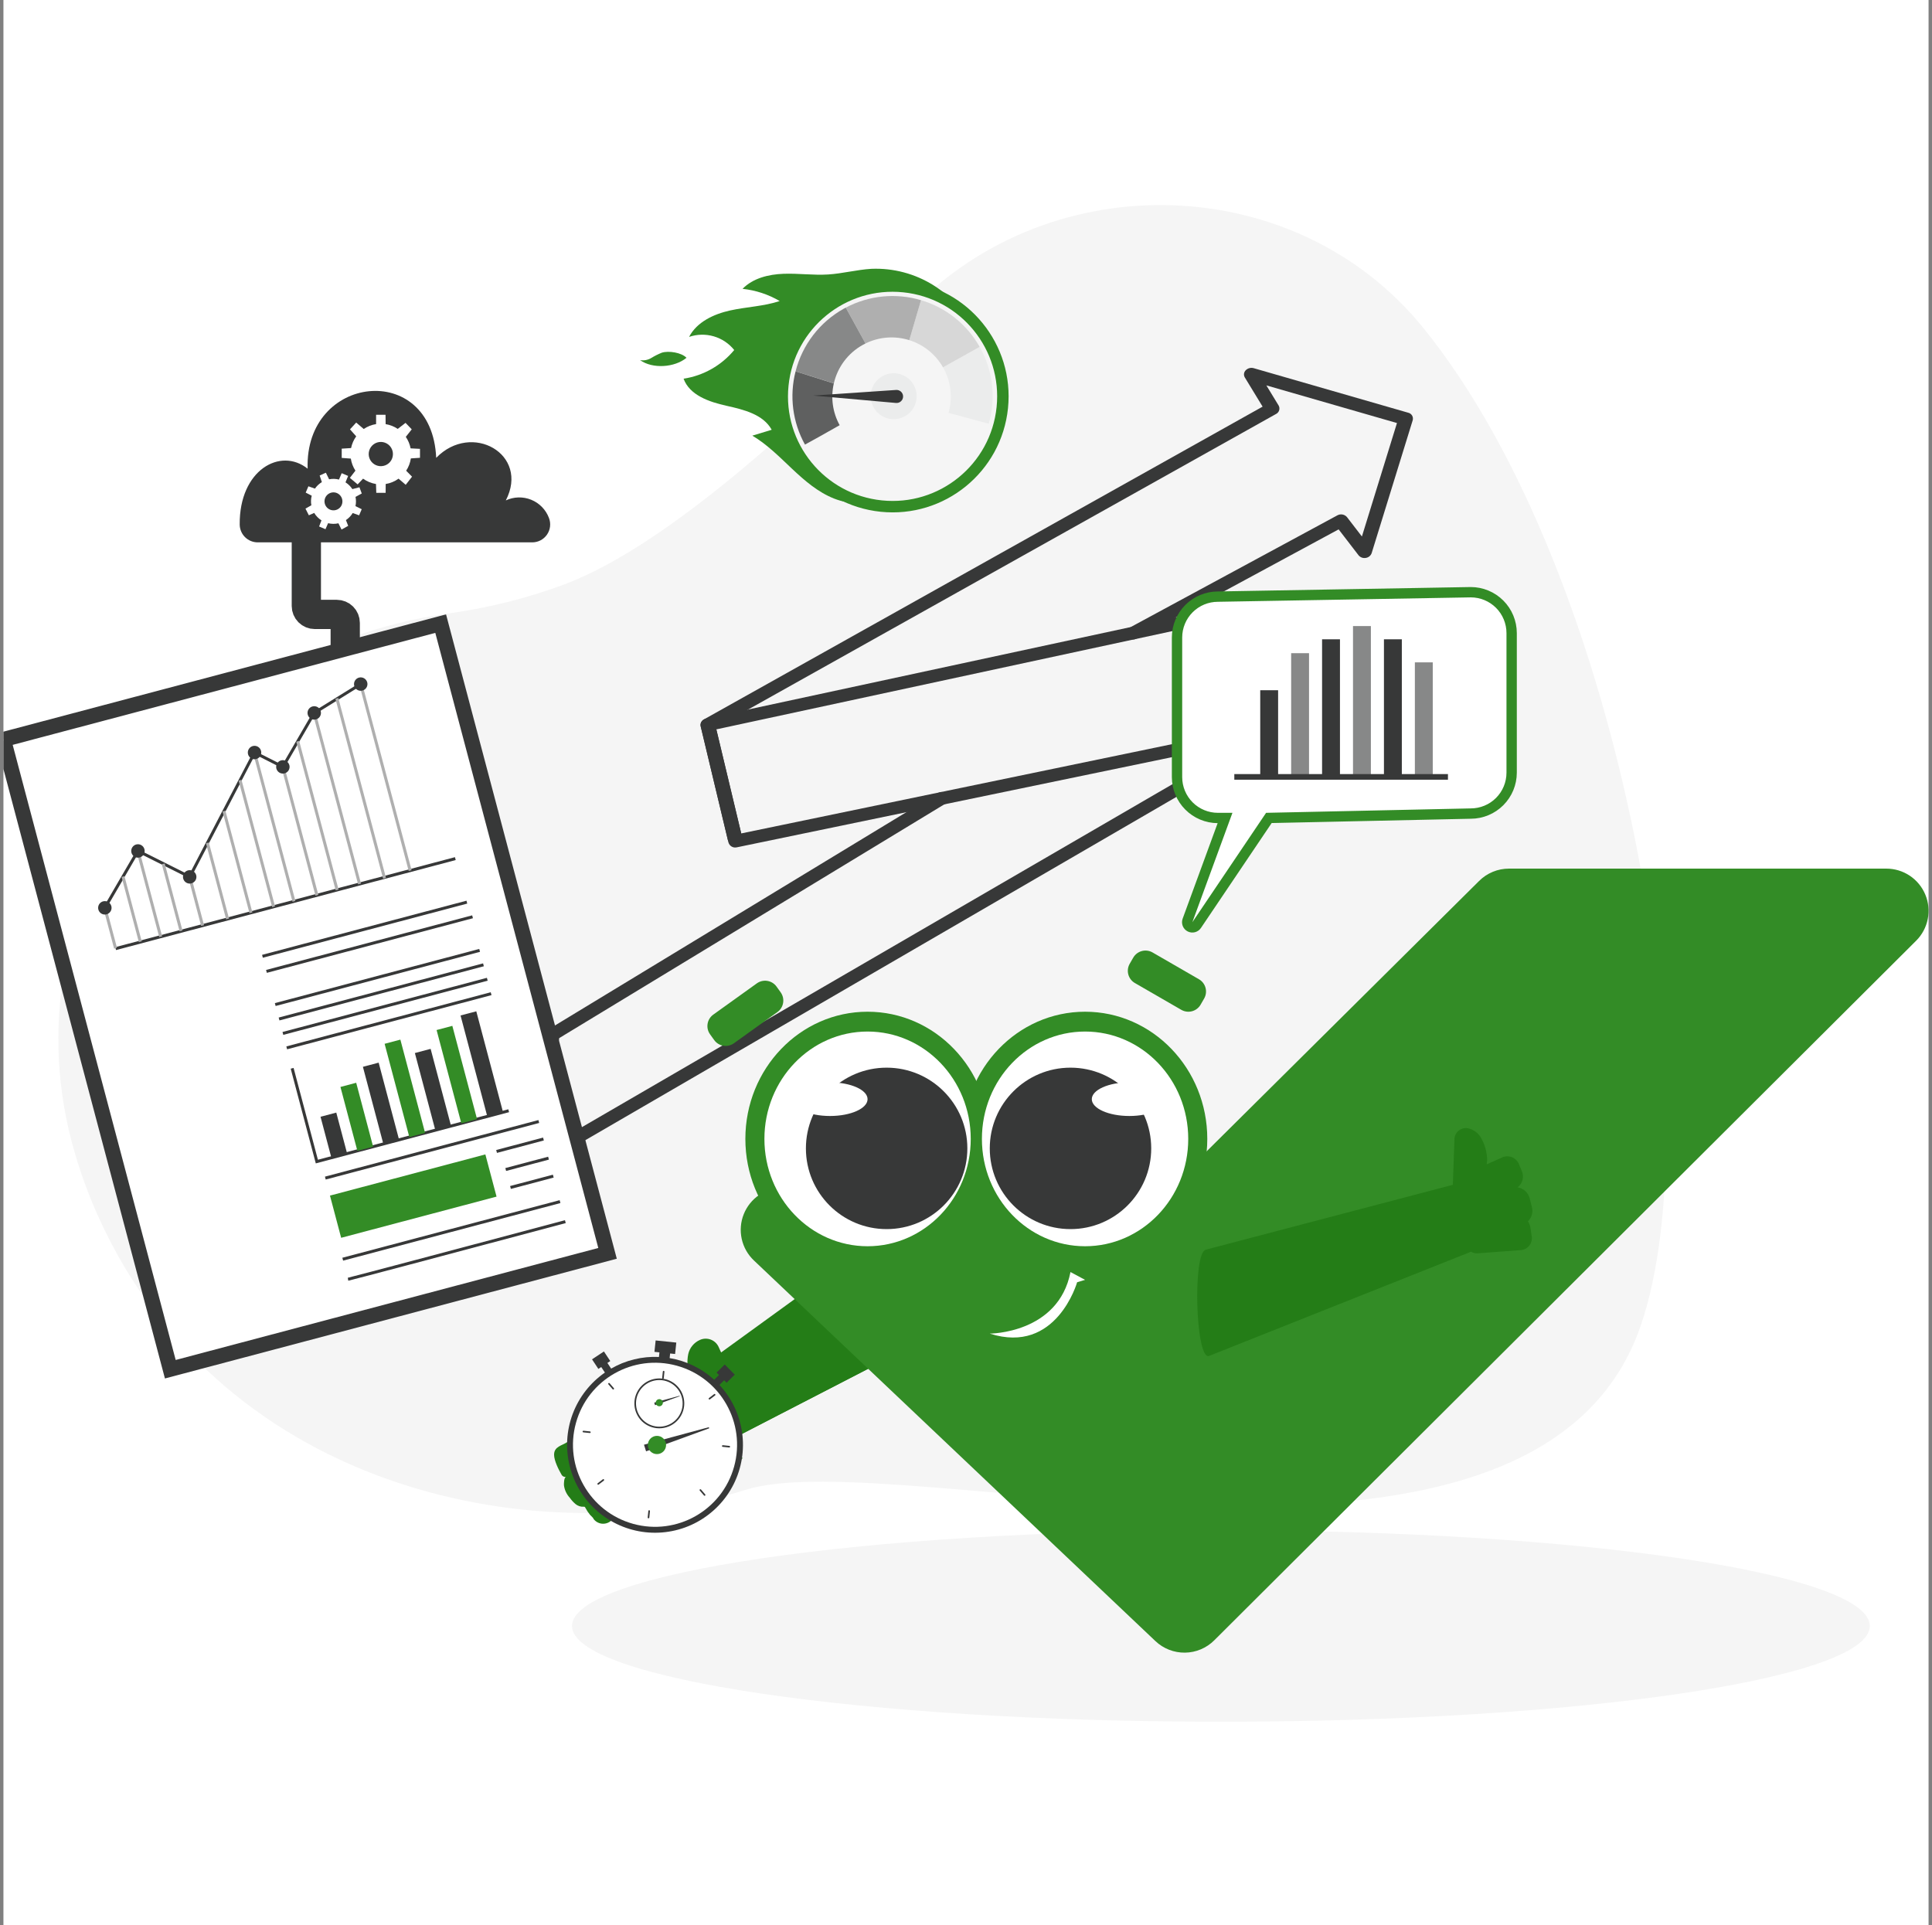 <svg xmlns="http://www.w3.org/2000/svg" width="281" height="280" viewBox="0 0 281 280" fill="none"><rect x="0" y="0" width="281" height="280" fill="#808080" stroke="none"/><g clip-path="url(#clip0_2288_21449)"><rect width="280" height="280" transform="translate(0.5)" fill="#fff"/><path d="M65.017 89.255C26.197 94.788.306 131.416 10.856 167.61 11.784 170.805 12.936 173.931 14.303 176.964c18.376 40.711 65.252 48.845 94.167 39.726C130.545 209.729 223.058 237.83 238.609 192.892 249.333 161.904 236.387 83.913 206.981 47.657c-18.418-22.707-53.883-23.884-74.441-2.623-14.651 15.151-34.97 34.03-50.226 39.881-5.586 2.087-11.387 3.543-17.297 4.34z" fill="#f5f5f5"/><path d="M127.924 181.872l-29.828 21.63L92.171 198.705C91.996 198.537 91.786 198.41 91.556 198.331 91.326 198.253 91.082 198.225 90.841 198.251 90.599 198.277 90.366 198.355 90.158 198.479 89.95 198.604 89.771 198.773 89.635 198.974 89.409 199.349 89.271 199.771 89.232 200.207 89.192 200.643 89.253 201.082 89.408 201.492 89.785 202.524 90.407 203.449 91.221 204.187L91.746 204.559l-2.361 1.101C89.173 205.781 88.987 205.943 88.837 206.137 88.688 206.331 88.579 206.552 88.516 206.789 88.454 207.025 88.439 207.272 88.473 207.514 88.507 207.756 88.589 207.989 88.714 208.199L89.106 208.992C89.288 209.409 89.607 209.751 90.01 209.962 90.413 210.173 90.876 210.239 91.322 210.151 91.092 210.523 90.979 210.956 90.999 211.394 91.019 211.832 91.171 212.253 91.434 212.603L92.122 213.583C92.33 213.903 92.622 214.159 92.966 214.324 93.31 214.489 93.693 214.556 94.073 214.518 94.162 214.858 94.327 215.173 94.555 215.44L95.276 216.274C95.418 216.47 95.599 216.633 95.808 216.755 96.016 216.877 96.248 216.954 96.488 216.981 96.728 217.009 96.971 216.986 97.202 216.915 97.433 216.843 97.646 216.725 97.829 216.566l4.553-4.506C102.618 211.819 102.775 211.513 102.833 211.181l36.484-18.832C140.894 191.163 129.5 180.687 127.924 181.872z" fill="#247d17"/><path d="M118.961 186.504l-29.828 21.63L89.947 205.85C89.082 205.149 91.757 203.338 91.221 204.187 90.778 204.888 84.416 206.099 84.734 206.979 85.155 208.144 84.156 208.869 84.734 209.337L83.686 209.259C83.105 209.215 82.976 209.408 82.553 209.713 81.766 210.279 80.567 210.363 80.59 211.618 80.606 212.476 81.238 213.734 81.666 214.477 81.724 214.596 81.819 214.693 81.936 214.753 82.054 214.814 82.188 214.834 82.319 214.812 82.023 214.901 82.014 215.784 82.023 216.024 82.108 216.704 82.404 217.34 82.87 217.843 83.108 218.186 83.39 218.495 83.709 218.764 84.032 219.034 84.445 219.173 84.866 219.153 84.924 219.141 84.984 219.146 85.038 219.169 85.075 219.196 85.104 219.232 85.122 219.273 85.318 219.65 85.551 220.005 85.819 220.334 85.903 220.435 86.314 220.776 86.314 220.906 86.455 221.102 86.636 221.266 86.845 221.387 87.054 221.509 87.285 221.586 87.525 221.614 87.766 221.641 88.009 221.618 88.239 221.547 88.47 221.476 88.683 221.357 88.866 221.198l4.553-4.506C93.655 216.451 93.813 216.145 93.871 215.813l36.483-18.832C131.931 195.796 120.538 185.319 118.961 186.504z" fill="#247d17"/><path d="M78.027 169.862C77.79 169.897 77.548 169.857 77.335 169.748 77.174 169.67 77.04 169.544 76.954 169.388 76.867 169.231 76.832 169.051 76.852 168.873l2.444-18.46C79.318 150.271 79.372 150.136 79.454 150.018 79.535 149.899 79.642 149.801 79.766 149.73l56.606-34.361C136.602 115.225 136.875 115.168 137.143 115.208 137.411 115.249 137.655 115.384 137.832 115.59 137.906 115.692 137.957 115.809 137.982 115.933 138.007 116.056 138.005 116.184 137.976 116.306 137.947 116.429 137.892 116.544 137.814 116.644 137.737 116.743 137.638 116.824 137.526 116.882l-56.193 34.11-2.132 16.107L185.373 105.438 181.976 89.402C181.79 89.341 181.626 89.224 181.506 89.068 181.433 88.966 181.383 88.849 181.359 88.725 181.335 88.601 181.338 88.473 181.368 88.351 181.398 88.228 181.454 88.114 181.532 88.015S181.709 87.835 181.821 87.778L182.247 87.523C182.395 87.435 182.56 87.38 182.731 87.362 182.901 87.344 183.074 87.364 183.237 87.419 183.388 87.466 183.525 87.552 183.633 87.668 183.742 87.784 183.818 87.927 183.855 88.081L187.577 105.651C187.611 105.842 187.582 106.039 187.496 106.214 187.41 106.388 187.271 106.53 187.099 106.62L78.457 169.715C78.325 169.791 78.179 169.841 78.027 169.862z" fill="#373838"/><path d="M107.021 122.867C106.776 122.915 106.523 122.87 106.309 122.743 106.095 122.615 105.936 122.412 105.862 122.174l-3.955-16.547C101.868 105.43 101.894 105.225 101.983 105.044 102.071 104.864 102.217 104.717 102.397 104.628l81.244-45.484-2.59-4.25C180.953 54.73 180.913 54.537 180.938 54.347 180.964 54.157 181.053 53.982 181.19 53.849 181.339 53.701 181.524 53.595 181.727 53.543 181.93 53.49 182.144 53.493 182.345 53.551l22.471 6.478C204.933 60.055 205.043 60.104 205.14 60.174 205.237 60.244 205.318 60.333 205.38 60.435 205.441 60.538 205.481 60.651 205.496 60.77 205.512 60.888 205.504 61.008 205.472 61.123l-5.971 19.326C199.437 80.632 199.323 80.794 199.173 80.917 199.023 81.04 198.842 81.119 198.651 81.147 198.459 81.183 198.261 81.168 198.078 81.103 197.894 81.037 197.731 80.925 197.605 80.776L194.697 76.996l-29.35 15.867C165.112 92.998 164.837 93.042 164.572 92.988 164.307 92.934 164.071 92.787 163.907 92.572 163.839 92.465 163.796 92.345 163.779 92.219 163.762 92.094 163.772 91.967 163.808 91.846 163.845 91.724 163.907 91.612 163.99 91.517 164.074 91.422 164.176 91.346 164.292 91.294l30.209-16.332C194.728 74.834 194.993 74.788 195.249 74.833 195.506 74.878 195.739 75.01 195.909 75.208L198.083 78.033 203.182 61.53l-18.996-5.476 1.785 2.929C186.031 59.088 186.069 59.205 186.081 59.326 186.094 59.447 186.082 59.57 186.045 59.686 186.009 59.802 185.948 59.91 185.868 60.001 185.789 60.093 185.691 60.168 185.581 60.22l-81.457 45.602L107.927 121.73C107.948 121.857 107.944 121.988 107.914 122.113 107.885 122.239 107.83 122.358 107.754 122.463 107.678 122.567 107.582 122.656 107.471 122.722 107.36 122.789 107.237 122.833 107.109 122.852 107.08 122.858 107.05 122.863 107.021 122.867z" fill="#373838"/><path d="M107.116 123.251C106.871 123.298 106.617 123.254 106.404 123.126 106.19 122.998 106.031 122.796 105.957 122.558L101.908 105.631C101.881 105.51 101.88 105.385 101.906 105.264 101.932 105.143 101.984 105.029 102.059 104.93 102.222 104.713 102.459 104.563 102.725 104.509l79.402-17.111C182.382 87.329 182.654 87.361 182.887 87.487 183.119 87.613 183.294 87.824 183.374 88.076L187.573 105.629C187.6 105.75 187.601 105.876 187.575 105.998 187.548 106.12 187.495 106.235 187.42 106.334 187.254 106.551 187.015 106.701 186.747 106.753l-79.552 16.484C107.168 123.243 107.142 123.247 107.116 123.251zm-2.928-17.165 3.62 15.135 77.483-16.055L181.526 89.42 104.188 106.086z" fill="#373838"/><path d="M44.555 77.022V88.141C44.555 88.466 44.684 88.778 44.914 89.009 45.144 89.239 45.456 89.368 45.781 89.368h3.204C49.31 89.368 49.623 89.497 49.853 89.727 50.083 89.957 50.212 90.269 50.212 90.595V103.524" stroke="#373838" stroke-width="4.255" stroke-miterlimit="10"/><path d="M177.577 250.423C229.7 250.423 271.954 244.189 271.954 236.499 271.954 228.81 229.7 222.576 177.577 222.576 125.453 222.576 83.199 228.81 83.199 236.499c0 7.69 42.254 13.924 94.378 13.924z" fill="#f5f5f5"/><path d="M101.048 211.556 107.263 201.992 104.526 195.922C104.301 195.424 103.887 195.035 103.375 194.841 102.864 194.648 102.296 194.666 101.798 194.89 101.372 195.077 100.996 195.362 100.701 195.722 100.406 196.081 100.2 196.505 100.1 196.96 99.881 198.043 99.973 199.167 100.367 200.2L100.682 200.785 97.647 200.562C97.383 200.543 97.117 200.576 96.865 200.659S96.381 200.874 96.18 201.047C95.979 201.221 95.815 201.432 95.696 201.669 95.577 201.905 95.505 202.163 95.486 202.428L95.421 203.311C95.387 203.792 95.526 204.27 95.815 204.657 96.103 205.044 96.521 205.315 96.992 205.42 96.566 205.591 96.207 205.897 95.969 206.29 95.731 206.684 95.628 207.144 95.676 207.601L95.801 208.794C95.844 209.197 96.002 209.579 96.256 209.895 96.51 210.211 96.849 210.448 97.233 210.577 97.125 210.914 97.109 211.272 97.185 211.617L97.429 212.699C97.547 213.222 97.868 213.677 98.321 213.963 98.775 214.249 99.323 214.343 99.846 214.225l7.242-1.636C107.455 212.505 107.792 212.319 108.058 212.053" fill="#247d17"/><path d="M110.078 143.029l-6.331 4.542C102.824 148.232 102.613 149.517 103.275 150.44L103.872 151.272C104.534 152.195 105.818 152.406 106.741 151.744l6.331-4.541C113.995 146.541 114.206 145.256 113.544 144.333L112.947 143.501C112.285 142.578 111.001 142.367 110.078 143.029z" fill="#338c26"/><path d="M126.185 184.146c9.816.0 17.774-8.281 17.774-18.496.0-10.216-7.958-18.497-17.774-18.497C116.368 147.153 108.41 155.434 108.41 165.65c0 10.215 7.958 18.496 17.775 18.496z" fill="#338c26"/><path d="M157.819 184.146C167.636 184.146 175.594 175.865 175.594 165.65c0-10.216-7.958-18.497-17.775-18.497-9.816.0-17.774 8.281-17.774 18.497.0 10.215 7.958 18.496 17.774 18.496z" fill="#338c26"/><path d="M113.875 172.738H167.65C169.278 172.738 170.84 172.092 171.991 170.94l43.133-42.803C215.694 127.567 216.371 127.115 217.115 126.807 217.86 126.498 218.658 126.339 219.465 126.339H274.36C275.575 126.339 276.762 126.699 277.771 127.374 278.781 128.048 279.567 129.007 280.032 130.129 280.497 131.251 280.618 132.485 280.381 133.676 280.144 134.867 279.56 135.96 278.701 136.819L176.612 238.578C175.481 239.709 173.953 240.354 172.354 240.375 170.754 240.397 169.209 239.793 168.048 238.692l-58.396-55.36C108.76 182.487 108.143 181.395 107.879 180.195 107.616 178.996 107.718 177.745 108.173 176.604 108.628 175.463 109.414 174.485 110.431 173.796 111.447 173.107 112.647 172.738 113.875 172.738z" fill="#338c26"/><path d="M157.819 181.264C166.106 181.264 172.823 174.273 172.823 165.65c0-8.624-6.717-15.614-15.004-15.614C149.532 150.036 142.814 157.026 142.814 165.65 142.814 174.273 149.532 181.264 157.819 181.264z" fill="#fff"/><path d="M126.184 181.264C134.471 181.264 141.189 174.273 141.189 165.65c0-8.624-6.718-15.614-15.005-15.614C117.897 150.036 111.18 157.026 111.18 165.65c0 8.623 6.717 15.614 15.004 15.614z" fill="#fff"/><path d="M128.956 178.772C135.44 178.772 140.697 173.515 140.697 167.031 140.697 160.547 135.44 155.29 128.956 155.29 122.471 155.29 117.215 160.547 117.215 167.031c0 6.484 5.256 11.741 11.741 11.741z" fill="#373838"/><path d="M155.698 178.772C162.182 178.772 167.439 173.515 167.439 167.031 167.439 160.547 162.182 155.29 155.698 155.29 149.214 155.29 143.957 160.547 143.957 167.031 143.957 173.515 149.214 178.772 155.698 178.772z" fill="#373838"/><path d="M120.721 162.319c3.017.0 5.462-1.095 5.462-2.446S123.738 157.427 120.721 157.427C117.704 157.427 115.258 158.522 115.258 159.873S117.704 162.319 120.721 162.319z" fill="#fff"/><path d="M164.26 162.319C167.277 162.319 169.722 161.224 169.722 159.873S167.277 157.427 164.26 157.427 158.797 158.522 158.797 159.873 161.243 162.319 164.26 162.319z" fill="#fff"/><path d="M174.382 142.43 167.634 138.534C166.651 137.966 165.393 138.303 164.825 139.287L164.313 140.174C163.745 141.157 164.082 142.415 165.066 142.982L171.814 146.878C172.797 147.446 174.055 147.109 174.622 146.126L175.135 145.239C175.702 144.255 175.366 142.998 174.382 142.43z" fill="#338c26"/><path d="M143.957 193.97S153.938 193.976 155.698 185.016L157.818 186.154 156.662 186.5s-3 10.583-12.705 7.47z" fill="#fff"/><path d="M104.639 201.44 105.328 200.76 105.679 201.116 106.868 199.943l-1.458-1.477L104.222 199.64 104.573 199.996 103.877 200.683C102.066 199.03 99.815 197.936 97.396 197.532L97.466 196.862 98.19 196.937 98.363 195.276 95.36 194.964 95.187 196.625 95.911 196.7 95.842 197.366C93.41 197.254 90.996 197.842 88.888 199.061L88.343 198.238 88.76 197.962 87.838 196.569 86.108 197.714 87.03 199.107 87.447 198.831 87.981 199.637C85.839 201.123 84.202 203.228 83.289 205.67 82.377 208.112 82.233 210.775 82.876 213.301 83.519 215.828 84.919 218.097 86.888 219.806 88.857 221.514 91.302 222.58 93.893 222.861 96.485 223.141 99.101 222.623 101.39 221.376 103.679 220.128 105.533 218.211 106.702 215.88 107.871 213.55 108.3 210.918 107.931 208.337 107.562 205.757 106.414 203.35 104.639 201.44z" fill="#373838"/><path d="M106.772 213.314c1.752-6.352-1.977-12.922-8.329-14.674C92.091 196.888 85.521 200.616 83.768 206.969 82.016 213.321 85.745 219.891 92.097 221.643 98.449 223.395 105.019 219.666 106.772 213.314z" fill="#fff"/><path d="M95.52 207.727C94.806 207.653 94.13 207.368 93.578 206.91S92.623 205.84 92.418 205.153C92.214 204.465 92.218 203.732 92.43 203.047 92.642 202.361 93.052 201.754 93.609 201.302 94.166 200.85 94.845 200.573 95.559 200.507 96.274 200.44 96.992 200.587 97.623 200.929 98.254 201.271 98.769 201.792 99.104 202.426 99.438 203.061 99.578 203.78 99.503 204.494 99.403 205.451 98.927 206.328 98.18 206.934 97.433 207.54 96.476 207.826 95.52 207.727zM96.245 200.745C95.578 200.676 94.905 200.806 94.312 201.12 93.719 201.433 93.232 201.915 92.912 202.505 92.593 203.094 92.456 203.766 92.518 204.434 92.581 205.101 92.839 205.736 93.262 206.256 93.685 206.777 94.253 207.161 94.894 207.359 95.534 207.557 96.219 207.561 96.862 207.369 97.505 207.178 98.077 206.801 98.505 206.284 98.933 205.768 99.199 205.137 99.269 204.47 99.361 203.575 99.094 202.68 98.527 201.982 97.96 201.284 97.139 200.839 96.245 200.745z" fill="#373838"/><path d="M93.969 211.093 93.664 210.133 103.098 207.582 103.15 207.745 93.969 211.093z" fill="#373838"/><path d="M95.552 211.498C96.285 211.498 96.88 210.904 96.88 210.171S96.285 208.843 95.552 208.843C94.819 208.843 94.225 209.438 94.225 210.171S94.819 211.498 95.552 211.498z" fill="#338c26"/><path d="M95.272 204.383 95.152 204.007 98.847 203.008 98.867 203.072 95.272 204.383z" fill="#373838"/><path d="M96.408 204.076C96.397 204.178 96.357 204.275 96.291 204.354 96.225 204.433 96.138 204.491 96.039 204.52 95.941 204.549 95.836 204.549 95.737 204.518 95.639 204.488 95.552 204.429 95.487 204.349 95.422 204.27 95.383 204.172 95.373 204.07 95.364 203.968 95.385 203.865 95.434 203.774 95.483 203.684 95.557 203.61 95.648 203.562 95.739 203.514 95.843 203.494 95.945 203.505 96.013 203.512 96.079 203.532 96.138 203.565 96.198 203.597 96.252 203.641 96.295 203.694 96.338 203.747 96.37 203.808 96.389 203.874 96.409 203.939 96.415 204.008 96.408 204.076z" fill="#338c26"/><path d="M85.782 208.431 84.842 208.334C84.811 208.33 84.782 208.315 84.763 208.291 84.743 208.266 84.734 208.235 84.737 208.204 84.74 208.173 84.756 208.144 84.78 208.125 84.804 208.105 84.835 208.096 84.867 208.099L85.806 208.196C85.837 208.2 85.866 208.215 85.885 208.239 85.905 208.264 85.914 208.295 85.911 208.326 85.908 208.357 85.892 208.386 85.868 208.405 85.844 208.425 85.813 208.434 85.782 208.431z" fill="#373838"/><path d="M106.056 210.537 105.116 210.44C105.101 210.438 105.086 210.434 105.072 210.426 105.058 210.419 105.046 210.409 105.036 210.397 105.027 210.385 105.019 210.371 105.015 210.356 105.01 210.341 105.009 210.325 105.01 210.31 105.012 210.294 105.017 210.279 105.024 210.266 105.032 210.252 105.042 210.24 105.054 210.23 105.066 210.22 105.08 210.213 105.095 210.209 105.11 210.204 105.125 210.203 105.141 210.205L106.08 210.302C106.111 210.306 106.14 210.321 106.159 210.346 106.179 210.37 106.188 210.401 106.185 210.432 106.181 210.463 106.166 210.491 106.142 210.511 106.118 210.531 106.087 210.54 106.056 210.537z" fill="#373838"/><path d="M86.991 215.949C86.967 215.947 86.945 215.937 86.927 215.922 86.909 215.907 86.896 215.886 86.889 215.864 86.883 215.841 86.883 215.817 86.891 215.794 86.898 215.772 86.912 215.752 86.931 215.738L87.681 215.163C87.706 215.144 87.737 215.136 87.768 215.14 87.799 215.144 87.827 215.161 87.846 215.185 87.865 215.21 87.873 215.242 87.869 215.273 87.865 215.304 87.849 215.332 87.824 215.351L87.075 215.925C87.051 215.944 87.021 215.952 86.991 215.949z" fill="#373838"/><path d="M103.174 203.557C103.151 203.554 103.129 203.545 103.11 203.529 103.092 203.514 103.079 203.494 103.073 203.471 103.066 203.449 103.067 203.424 103.074 203.402 103.082 203.379 103.096 203.36 103.115 203.345L103.864 202.771C103.889 202.752 103.92 202.744 103.951 202.748 103.982 202.752 104.011 202.768 104.03 202.793S104.057 202.85 104.053 202.881C104.049 202.912 104.033 202.94 104.008 202.959L103.258 203.533C103.234 203.551 103.204 203.56 103.174 203.557z" fill="#373838"/><path d="M102.471 217.558C102.441 217.555 102.414 217.54 102.394 217.517L101.778 216.801C101.758 216.778 101.748 216.747 101.75 216.716 101.753 216.684 101.767 216.655 101.791 216.635 101.815 216.615 101.846 216.605 101.877 216.607 101.908 216.61 101.937 216.624 101.958 216.648L102.573 217.363C102.589 217.381 102.598 217.403 102.601 217.427 102.604 217.45 102.599 217.474 102.588 217.495 102.577 217.516 102.56 217.533 102.539 217.544 102.519 217.556 102.495 217.56 102.471 217.558z" fill="#373838"/><path d="M89.18 202.103C89.15 202.1 89.123 202.086 89.103 202.063L88.487 201.346C88.477 201.335 88.47 201.321 88.465 201.306 88.46 201.291 88.458 201.276 88.459 201.26 88.46 201.245 88.465 201.23 88.472 201.216 88.479 201.202 88.488 201.19 88.5 201.18 88.524 201.16 88.555 201.15 88.586 201.152 88.617 201.155 88.646 201.169 88.667 201.193L89.282 201.909C89.298 201.927 89.307 201.949 89.31 201.972 89.313 201.996 89.308 202.02 89.297 202.041 89.286 202.061 89.269 202.079 89.248 202.09 89.228 202.101 89.204 202.106 89.18 202.103z" fill="#373838"/><path d="M96.412 200.564C96.397 200.562 96.382 200.558 96.368 200.55 96.355 200.543 96.343 200.533 96.333 200.521 96.323 200.509 96.316 200.495 96.311 200.48 96.307 200.465 96.306 200.45 96.307 200.434L96.405 199.495C96.406 199.479 96.411 199.464 96.418 199.451 96.426 199.437 96.436 199.425 96.448 199.415 96.46 199.405 96.474 199.398 96.489 199.393 96.503 199.389 96.519 199.387 96.535 199.389 96.55 199.39 96.565 199.395 96.579 199.403 96.592 199.41 96.605 199.42 96.614 199.432 96.624 199.444 96.631 199.458 96.636 199.473 96.64 199.488 96.641 199.504 96.64 199.519L96.542 200.459C96.54 200.474 96.536 200.489 96.528 200.503 96.521 200.516 96.511 200.528 96.499 200.538 96.487 200.548 96.473 200.555 96.458 200.56 96.444 200.564 96.428 200.565 96.412 200.564z" fill="#373838"/><path d="M94.307 220.838C94.292 220.836 94.277 220.832 94.263 220.824 94.249 220.817 94.237 220.807 94.228 220.795 94.218 220.783 94.21 220.769 94.206 220.754 94.202 220.739 94.2 220.724 94.202 220.708L94.299 219.769C94.301 219.753 94.305 219.738 94.313 219.724 94.32 219.711 94.33 219.699 94.342 219.689 94.354 219.679 94.368 219.672 94.383 219.667 94.398 219.663 94.414 219.661 94.429 219.663 94.445 219.664 94.46 219.669 94.473 219.676 94.487 219.684 94.499 219.694 94.509 219.706 94.519 219.718 94.526 219.732 94.53 219.747 94.535 219.762 94.536 219.778 94.534 219.793L94.437 220.733C94.435 220.748 94.43 220.763 94.423 220.777 94.416 220.79 94.406 220.802 94.394 220.812 94.382 220.822 94.368 220.829 94.353 220.833 94.338 220.838 94.323 220.839 94.307 220.838z" fill="#373838"/><path d="M64.094 90.706.5 107.558l24.271 91.593 63.594-16.852L64.094 90.706z" fill="#fff" stroke="#373838" stroke-width="2.201" stroke-miterlimit="10"/><path d="M66.168 124.673 16.766 137.764 16.877 138.184l49.403-13.091L66.168 124.673z" fill="#373838"/><path d="M15.438 132.151 15.062 131.933l4.917-8.449L27.498 127.25l9.431-18.086 4.13 2.09 4.486-7.717 6.808-4.223L52.58 99.683l-6.715 4.166L41.229 111.826 37.116 109.745l-9.43 18.084L20.15 124.055l-4.712 8.096z" fill="#373838"/><path d="M52.676 99.442 52.256 99.554 59.444 126.679 59.864 126.568 52.676 99.442z" fill="#afafaf"/><path d="M49.207 101.523 48.787 101.634 55.72 127.796 56.14 127.685 49.207 101.523z" fill="#afafaf"/><path d="M45.914 103.637 45.494 103.749l6.593 24.88L52.507 128.517l-6.593-24.88z" fill="#afafaf"/><path d="M43.514 107.768 43.094 107.879l5.728 21.615L49.242 129.383l-5.728-21.615z" fill="#afafaf"/><path d="M41.353 111.484 40.934 111.595l4.949 18.678L46.303 130.162l-4.949-18.678z" fill="#afafaf"/><path d="M37.23 109.398 36.81 109.51l5.736 21.647L42.967 131.045l-5.736-21.647z" fill="#afafaf"/><path d="M35.127 113.432 34.707 113.543l4.875 18.399L40.002 131.831 35.127 113.432z" fill="#afafaf"/><path d="M32.787 117.92 32.367 118.032l3.918 14.784L36.705 132.705 32.787 117.92z" fill="#afafaf"/><path d="M30.379 122.538 29.959 122.649l2.932 11.066L33.311 133.604l-2.932-11.066z" fill="#afafaf"/><path d="M27.801 127.484 27.381 127.595l1.877 7.083L29.678 134.567 27.801 127.484z" fill="#afafaf"/><path d="M23.955 125.587 23.535 125.699l2.584 9.753L26.54 135.34l-2.584-9.753z" fill="#afafaf"/><path d="M20.273 123.714 19.854 123.825l3.304 12.47L23.578 136.183l-3.304-12.469z" fill="#afafaf"/><path d="M18.104 127.442 17.684 127.553 20.193 137.022 20.613 136.91l-2.509-9.468z" fill="#afafaf"/><path d="M15.459 131.986 15.039 132.098 16.596 137.975 17.016 137.863 15.459 131.986z" fill="#afafaf"/><path d="M37.964 109.204C38.014 109.391 38.007 109.588 37.944 109.77 37.882 109.953 37.767 110.113 37.613 110.23 37.459 110.347 37.275 110.416 37.082 110.428 36.889 110.44 36.697 110.395 36.531 110.298 36.364 110.201 36.229 110.057 36.144 109.883 36.059 109.71 36.028 109.515 36.054 109.324S36.161 108.953 36.289 108.809C36.417 108.664 36.584 108.56 36.771 108.511 37.021 108.444 37.288 108.48 37.511 108.61 37.735 108.74 37.898 108.954 37.964 109.204z" fill="#373838"/><path d="M42.086 111.29C42.135 111.476 42.128 111.673 42.065 111.856 42.003 112.038 41.888 112.198 41.734 112.315 41.581 112.433 41.396 112.502 41.203 112.514 41.011 112.526 40.819 112.48 40.652 112.383 40.485 112.286 40.35 112.142 40.266 111.969 40.181 111.795 40.149 111.601 40.175 111.409 40.2 111.218 40.282 111.039 40.41 110.894 40.538 110.749 40.706 110.645 40.892 110.596 41.016 110.563 41.145 110.555 41.272 110.572 41.399 110.589 41.522 110.631 41.632 110.696 41.743 110.76 41.84 110.846 41.918 110.947 41.996 111.049 42.053 111.166 42.086 111.29z" fill="#373838"/><path d="M46.648 103.443C46.697 103.63 46.691 103.827 46.628 104.01 46.565 104.192 46.45 104.352 46.297 104.469 46.143 104.586 45.958 104.655 45.766 104.667 45.573 104.68 45.381 104.634 45.214 104.537 45.047 104.44 44.913 104.296 44.828 104.123 44.743 103.949 44.712 103.755 44.737 103.563 44.763 103.372 44.845 103.193 44.972 103.048 45.1 102.903 45.268 102.799 45.455 102.75 45.705 102.684 45.971 102.719 46.195 102.849 46.419 102.979 46.582 103.193 46.648 103.443z" fill="#373838"/><path d="M53.41 99.248C53.459 99.435 53.452 99.632 53.39 99.814 53.327 99.997 53.212 100.157 53.058 100.274 52.905 100.391 52.72 100.46 52.527 100.472 52.335 100.484 52.143 100.439 51.976 100.342 51.809 100.245 51.675 100.101 51.59 99.927 51.505 99.754 51.473 99.559 51.499 99.368 51.525 99.177 51.606 98.997 51.734 98.853 51.862 98.708 52.03 98.604 52.216 98.555 52.466 98.488 52.733 98.524 52.957 98.654 53.18 98.784 53.343 98.998 53.41 99.248z" fill="#373838"/><path d="M28.535 127.29C28.584 127.476 28.577 127.673 28.515 127.856 28.452 128.038 28.337 128.198 28.183 128.315 28.03 128.433 27.845 128.502 27.652 128.514S27.268 128.48 27.101 128.383C26.934 128.286 26.8 128.142 26.715 127.969 26.63 127.795 26.598 127.601 26.624 127.409 26.65 127.218 26.732 127.039 26.859 126.894 26.987 126.749 27.155 126.645 27.341 126.596 27.465 126.563 27.594 126.555 27.721 126.572 27.848 126.589 27.971 126.631 28.082 126.696 28.192 126.76 28.29 126.846 28.367 126.947 28.445 127.049 28.502 127.166 28.535 127.29z" fill="#373838"/><path d="M21.007 123.52C21.057 123.706 21.05 123.903 20.987 124.086 20.925 124.268 20.809 124.428 20.656 124.545 20.503 124.663 20.318 124.732 20.125 124.744 19.932 124.756 19.741 124.71 19.574 124.613 19.407 124.516 19.272 124.372 19.187 124.199 19.102 124.025 19.071 123.831 19.097 123.639 19.122 123.448 19.204 123.269 19.332 123.124 19.459 122.979 19.627 122.875 19.814 122.826 19.938 122.793 20.067 122.785 20.194 122.802 20.321 122.819 20.443 122.861 20.554 122.926 20.665 122.99 20.762 123.076 20.84 123.177 20.918 123.279 20.975 123.396 21.007 123.52z" fill="#373838"/><path d="M16.193 131.792C16.242 131.979 16.235 132.176 16.173 132.358 16.11 132.541 15.995 132.701 15.841 132.818 15.688 132.935 15.503 133.004 15.311 133.016 15.118 133.028 14.926 132.983 14.759 132.886S14.458 132.645 14.373 132.471C14.288 132.298 14.256 132.103 14.282 131.912 14.308 131.721 14.39 131.541 14.517 131.396 14.645 131.252 14.813 131.148 14.999 131.098 15.25 131.032 15.516 131.068 15.74 131.198 15.964 131.328 16.127 131.542 16.193 131.792z" fill="#373838"/><path d="M67.846 131.005 38.117 138.882 38.228 139.302 67.957 131.424 67.846 131.005z" fill="#373838"/><path d="M68.675 133.135 38.699 141.078 38.81 141.498 68.787 133.555 68.675 133.135z" fill="#373838"/><path d="M69.705 138.023 39.977 145.901 40.088 146.321 69.816 138.443 69.705 138.023z" fill="#373838"/><path d="M70.262 140.122 40.533 148 40.645 148.42 70.373 140.542 70.262 140.122z" fill="#373838"/><path d="M70.818 142.222 41.09 150.1 41.201 150.52 70.93 142.642 70.818 142.222z" fill="#373838"/><path d="M71.375 144.321 41.647 152.199 41.758 152.619 71.486 144.741 71.375 144.321z" fill="#373838"/><path d="M74.042 161.765 45.931 169.214l-3.65-13.775L42.701 155.328 46.24 168.683 73.931 161.345 74.042 161.765z" fill="#373838"/><path d="M48.91 161.825 46.619 162.432 48.198 168.389 50.489 167.782 48.91 161.825z" fill="#373838"/><path d="M51.807 157.488 49.516 158.095l2.462 9.292L54.269 166.78l-2.462-9.292z" fill="#338c26"/><path d="M55.074 154.56 52.783 155.167l2.973 11.219L58.047 165.779 55.074 154.56z" fill="#373838"/><path d="M58.232 151.212 55.941 151.819l3.595 13.565L61.827 164.777l-3.595-13.565z" fill="#338c26"/><path d="M62.633 152.557 60.342 153.164l2.973 11.219L65.606 163.776l-2.973-11.219z" fill="#373838"/><path d="M65.791 149.209 63.5 149.816l3.595 13.565L69.386 162.774 65.791 149.209z" fill="#338c26"/><path d="M69.275 147.093 66.984 147.7l3.89 14.68L73.166 161.773 69.275 147.093z" fill="#373838"/><path d="M70.594 167.909l-22.602 5.989L49.619 180.036l22.602-5.989L70.594 167.909z" fill="#338c26"/><path d="M78.311 162.912 47.262 171.14 47.373 171.56 78.423 163.332 78.311 162.912z" fill="#373838"/><path d="M78.987 165.46 72.17 167.267 72.281 167.687 79.099 165.88 78.987 165.46z" fill="#373838"/><path d="M79.725 168.242 73.5 169.892 73.611 170.312 79.836 168.662 79.725 168.242z" fill="#373838"/><path d="M80.416 170.857 74.191 172.507 74.303 172.927 80.528 171.277 80.416 170.857z" fill="#373838"/><path d="M81.399 174.563 49.793 182.938 49.904 183.358 81.51 174.983 81.399 174.563z" fill="#373838"/><path d="M59.285 184.015C54.498 185.284 50.828 186.25 50.655 186.277L50.586 185.848C51.062 185.763 71.455 180.335 82.171 177.478L82.283 177.897C81.451 178.119 68.363 181.609 59.285 184.015z" fill="#373838"/><path d="M173.422 134.885C173.301 134.885 173.182 134.856 173.075 134.8 172.968 134.744 172.876 134.663 172.806 134.564 172.737 134.465 172.693 134.351 172.677 134.231 172.662 134.111 172.675 133.989 172.717 133.875L178.176 118.975H177.138C175.562 118.973 174.051 118.346 172.936 117.232 171.822 116.118 171.195 114.607 171.193 113.03V92.723C171.195 91.147 171.822 89.636 172.936 88.522 174.051 87.407 175.562 86.78 177.138 86.778L213.904 86.135C215.482 86.134 216.996 86.76 218.113 87.875 219.23 88.989 219.859 90.502 219.862 92.08v20.308C219.86 113.964 219.233 115.475 218.118 116.589 217.004 117.703 215.493 118.33 213.917 118.332L184.553 118.967l-10.507 15.587C173.977 134.656 173.884 134.74 173.776 134.797 173.667 134.855 173.545 134.886 173.422 134.885z" fill="#fff"/><path d="M213.917 86.887C214.598 86.887 215.274 87.021 215.904 87.282 216.534 87.543 217.106 87.926 217.589 88.408 218.071 88.89 218.453 89.463 218.714 90.093 218.975 90.723 219.11 91.398 219.11 92.08V112.388C219.11 113.069 218.975 113.745 218.714 114.375S218.071 115.577 217.589 116.06C217.106 116.542 216.534 116.924 215.904 117.185S214.598 117.581 213.917 117.581L184.147 118.224l-10.725 15.91L179.252 118.224h-2.114C175.76 118.224 174.44 117.677 173.466 116.703 172.492 115.729 171.945 114.408 171.945 113.031V92.723C171.945 92.041 172.079 91.366 172.34 90.736 172.601 90.106 172.983 89.533 173.466 89.051 173.948 88.569 174.52 88.186 175.15 87.925 175.78 87.664 176.456 87.53 177.138 87.53L213.917 86.887zM213.917 85.384 213.89 85.384 177.111 86.027C175.34 86.034 173.644 86.743 172.394 87.998 171.144 89.253 170.442 90.952 170.441 92.723V113.031C170.443 114.799 171.145 116.496 172.392 117.75 173.639 119.004 175.331 119.715 177.1 119.727l-5.089 13.89C171.884 133.962 171.889 134.341 172.023 134.683 172.157 135.025 172.412 135.306 172.739 135.473 173.066 135.64 173.443 135.681 173.798 135.59 174.154 135.498 174.464 135.279 174.669 134.974l10.289-15.264L213.934 119.084C215.706 119.077 217.404 118.369 218.655 117.114 219.907 115.859 220.611 114.16 220.613 112.388V92.08C220.611 90.305 219.905 88.603 218.649 87.347 217.394 86.092 215.692 85.386 213.917 85.384z" fill="#338c26"/><path d="M205.786 112.998h2.601V96.339h-2.601V112.998z" fill="#878888"/><path d="M201.288 112.999h2.601V92.985h-2.601V112.999z" fill="#373838"/><path d="M196.788 112.998h2.601V91.06h-2.601V112.998z" fill="#878888"/><path d="M192.29 112.999h2.601V92.985H192.29V112.999z" fill="#373838"/><path d="M187.792 112.998h2.601V95.005h-2.601V112.998z" fill="#878888"/><path d="M183.294 112.998h2.601V100.393h-2.601v12.605z" fill="#373838"/><path d="M210.597 112.589H179.525V113.407h31.072V112.589z" fill="#373838"/><path d="M57.103 66.445C57.031 66.765 56.869 67.059 56.637 67.291 56.405 67.523 56.111 67.685 55.791 67.757 55.418 67.845 55.026 67.809 54.675 67.654 54.325 67.499 54.034 67.234 53.848 66.899 53.661 66.564 53.589 66.178 53.642 65.798 53.695 65.419 53.87 65.067 54.141 64.796 54.412 64.525 54.764 64.349 55.144 64.296 55.523 64.243 55.91 64.315 56.245 64.502 56.58 64.688 56.845 64.979 57 65.329 57.155 65.68 57.191 66.072 57.103 66.445z" fill="#373838"/><path d="M79.844 75.34C79.62 74.744 79.276 74.201 78.832 73.745 78.388 73.289 77.855 72.93 77.265 72.69 76.676 72.45 76.043 72.335 75.407 72.351 74.771 72.368 74.146 72.515 73.569 72.785c3.486-6.743-4.984-11.493-10.126-6.193C62.817 52.376 44.282 54.44 44.745 68.171 40.79 65.007 34.788 68.362 34.864 76.293 34.871 76.983 35.15 77.643 35.641 78.128 36.131 78.614 36.794 78.886 37.484 78.885H77.393C77.818 78.889 78.237 78.788 78.615 78.592 78.992 78.396 79.315 78.111 79.557 77.761 79.799 77.412 79.951 77.008 80.001 76.586 80.051 76.164 79.997 75.736 79.844 75.34zM61.085 66.587 59.756 66.674C59.662 67.313 59.43 67.925 59.075 68.466L59.93 69.332 59.01 70.514 57.97 69.62C57.413 70.021 56.772 70.288 56.096 70.399L56.09 71.685H54.729L54.685 70.399C54.007 70.288 53.364 70.021 52.806 69.62L52.016 70.454 50.889 69.506 51.695 68.455C51.349 67.924 51.121 67.326 51.025 66.701L49.701 66.603V65.257L51.063 65.17C51.187 64.555 51.441 63.974 51.809 63.465L50.905 62.447 51.809 61.461 52.904 62.398C53.443 62.03 54.057 61.786 54.702 61.684V60.328H56.074L56.09 61.69C56.72 61.791 57.32 62.027 57.85 62.382L58.983 61.505 59.887 62.447l-.866 1.095C59.368 64.044 59.606 64.614 59.718 65.214L61.085 65.285v1.302z" fill="#373838"/><path d="M51.707 72.273 52.617 71.777 52.279 70.873 51.249 71.14C50.991 70.744 50.651 70.408 50.252 70.154L50.634 69.223 49.697 68.825 49.305 69.751C48.834 69.63 48.343 69.617 47.867 69.713L47.398 68.754 46.494 69.163 46.815 70.122C46.415 70.361 46.071 70.684 45.808 71.069L44.855 70.732 44.462 71.647 45.339 72.099C45.218 72.554 45.2 73.03 45.285 73.493L44.43 73.978 44.92 74.948 45.699 74.604C45.962 75.043 46.324 75.414 46.755 75.688L46.412 76.576 47.338 76.974 47.72 76.097C48.213 76.219 48.727 76.225 49.223 76.113L49.675 77.023 50.645 76.484 50.312 75.645C50.713 75.381 51.05 75.031 51.298 74.621L52.23 74.953 52.611 74.065 51.701 73.613C51.798 73.172 51.8 72.715 51.707 72.273zM49.61 73.618C49.481 73.822 49.299 73.986 49.083 74.093 48.867 74.199 48.626 74.244 48.386 74.222 48.146 74.201 47.917 74.113 47.724 73.969 47.531 73.826 47.381 73.631 47.291 73.408 47.202 73.184 47.175 72.941 47.215 72.703 47.255 72.466 47.36 72.244 47.519 72.062 47.677 71.881 47.882 71.746 48.111 71.674 48.341 71.602 48.586 71.594 48.82 71.652 49.019 71.705 49.203 71.803 49.357 71.94 49.511 72.076 49.631 72.246 49.708 72.437 49.785 72.628 49.816 72.834 49.798 73.039 49.782 73.245 49.717 73.443 49.61 73.618z" fill="#fff"/><path d="M126.745 39.099C124.627 39.226 122.555 39.789 120.438 39.922 118.277 40.057 116.111 39.74 113.948 39.822 111.785 39.904 109.511 40.458 108.002 42.01 109.907 42.212 111.748 42.817 113.402 43.786 111.08 44.558 108.587 44.627 106.197 45.155 103.808 45.683 101.352 46.83 100.224 49.002 101.382 48.606 102.633 48.576 103.808 48.918 104.983 49.259 106.023 49.955 106.788 50.911 104.927 53.156 102.307 54.64 99.424 55.081 100.303 57.492 103.145 58.458 105.65 59.017 108.156 59.577 110.998 60.26 112.239 62.508 111.3 62.794 110.362 63.079 109.423 63.365 111.588 64.648 113.375 66.466 115.207 68.192 117.039 69.919 118.991 71.604 121.334 72.524S126.502 73.484 128.567 72.043l13.291-23.491c-1.274-2.915-3.398-5.377-6.095-7.064-2.696-1.687-5.84-2.519-9.018-2.389z" fill="#338c26"/><path d="M145.78 59.287C146.684 50.472 140.272 42.593 131.457 41.689 122.643 40.785 114.764 47.198 113.86 56.012 112.956 64.827 119.368 72.705 128.183 73.609 136.997 74.514 144.876 68.101 145.78 59.287z" fill="#f5f5f5" stroke="#338c26" stroke-width="1.664" stroke-miterlimit="10"/><path d="M122.731 52.387C121.485 51.35 119.248 49.493 118.232 48.676L118.23 48.678l4.494 3.719L122.731 52.387z" fill="#373838"/><path d="M138.32 56.202 144.38 55.45V55.449L138.32 56.202z" fill="#373838"/><path d="M137.194 53.494C137.748 54.482 138.1 55.57 138.231 56.695 138.363 57.82 138.27 58.959 137.959 60.048L143.807 61.631C144.339 59.786 144.5 57.853 144.281 55.946 144.061 54.038 143.464 52.193 142.526 50.517 142.514 50.495 142.5 50.474 142.488 50.453L137.156 53.429C137.169 53.451 137.182 53.472 137.194 53.494z" fill="#ebecec"/><path d="M137.155 53.43 142.487 50.453C140.635 47.166 137.577 44.731 133.959 43.662L132.252 49.477C134.328 50.126 136.081 51.538 137.155 53.43z" fill="#d7d7d7"/><path d="M125.881 49.958C127.864 48.984 130.145 48.812 132.252 49.477L133.959 43.662C130.31 42.573 126.38 42.962 123.016 44.746l2.865 5.212z" fill="#afafaf"/><path d="M125.473 50.172C125.608 50.096 125.744 50.025 125.882 49.958l-2.866-5.212C122.917 44.799 122.816 44.848 122.718 44.903c-1.727.962-3.239 2.266-4.443 3.832C117.071 50.302 116.199 52.098 115.713 54.014 116.962 54.389 119.733 55.268 121.278 55.76 121.547 54.586 122.059 53.483 122.782 52.52 123.504 51.558 124.421 50.758 125.473 50.172z" fill="#878888"/><path d="M122.124 61.843C121.103 59.993 120.801 57.831 121.275 55.771l-5.563-1.756C114.789 57.61 115.278 61.422 117.08 64.667 118.061 64.142 120.391 62.827 122.124 61.843z" fill="#5f6060"/><path d="M131.642 60.53C133.245 59.613 133.8 57.571 132.883 55.968S129.924 53.811 128.321 54.728C126.719 55.645 126.163 57.687 127.08 59.289 127.998 60.892 130.04 61.447 131.642 60.53z" fill="#ebecec"/><path d="M131.348 57.594C131.329 57.344 131.213 57.112 131.023 56.948 130.834 56.784 130.587 56.702 130.338 56.718L118.281 57.536l12.036 1.074C130.455 58.623 130.593 58.605 130.723 58.559 130.852 58.512 130.97 58.438 131.068 58.341 131.166 58.244 131.242 58.127 131.291 57.998 131.339 57.869 131.359 57.731 131.348 57.594z" fill="#373838"/><path d="M99.847 52.042C99.132 51.277 97.253 50.982 96.255 51.299 95.728 51.511 95.219 51.767 94.734 52.064 94.243 52.362 93.662 52.473 93.096 52.378 94.905 53.684 98.127 53.465 99.847 52.042z" fill="#338c26"/><path d="M175.378 181.765 211.31 172.329 211.538 165.827C211.527 165.585 211.568 165.343 211.66 165.118 211.751 164.893 211.891 164.691 212.069 164.525 212.246 164.36 212.458 164.235 212.689 164.16 212.92 164.085 213.164 164.061 213.405 164.089 213.837 164.165 214.245 164.338 214.6 164.594 214.955 164.851 215.247 165.184 215.454 165.57 215.986 166.532 216.275 167.608 216.299 168.707L216.235 169.348l2.38-1.06C218.846 168.207 219.09 168.173 219.334 168.187 219.579 168.202 219.817 168.265 220.037 168.373 220.256 168.481 220.452 168.631 220.613 168.816 220.773 169 220.895 169.215 220.972 169.447L221.313 170.263C221.508 170.674 221.557 171.14 221.452 171.582 221.346 172.025 221.093 172.418 220.733 172.696 221.165 172.767 221.566 172.966 221.883 173.268 222.2 173.57 222.419 173.961 222.51 174.389L222.799 175.551C222.904 175.918 222.906 176.307 222.805 176.675 222.703 177.043 222.503 177.376 222.225 177.637 222.423 177.927 222.552 178.259 222.604 178.606L222.76 179.697C222.815 179.933 222.82 180.177 222.775 180.414 222.73 180.652 222.636 180.877 222.499 181.076 222.362 181.275 222.186 181.444 221.98 181.571 221.775 181.698 221.545 181.782 221.306 181.815L214.918 182.295C214.581 182.315 214.247 182.233 213.958 182.059l-38.149 15.178C173.88 197.649 173.449 182.177 175.378 181.765z" fill="#247d17"/></g><defs><clipPath id="clip0_2288_21449"><rect width="280" height="280" fill="#fff" transform="translate(0.5)"/></clipPath></defs></svg>